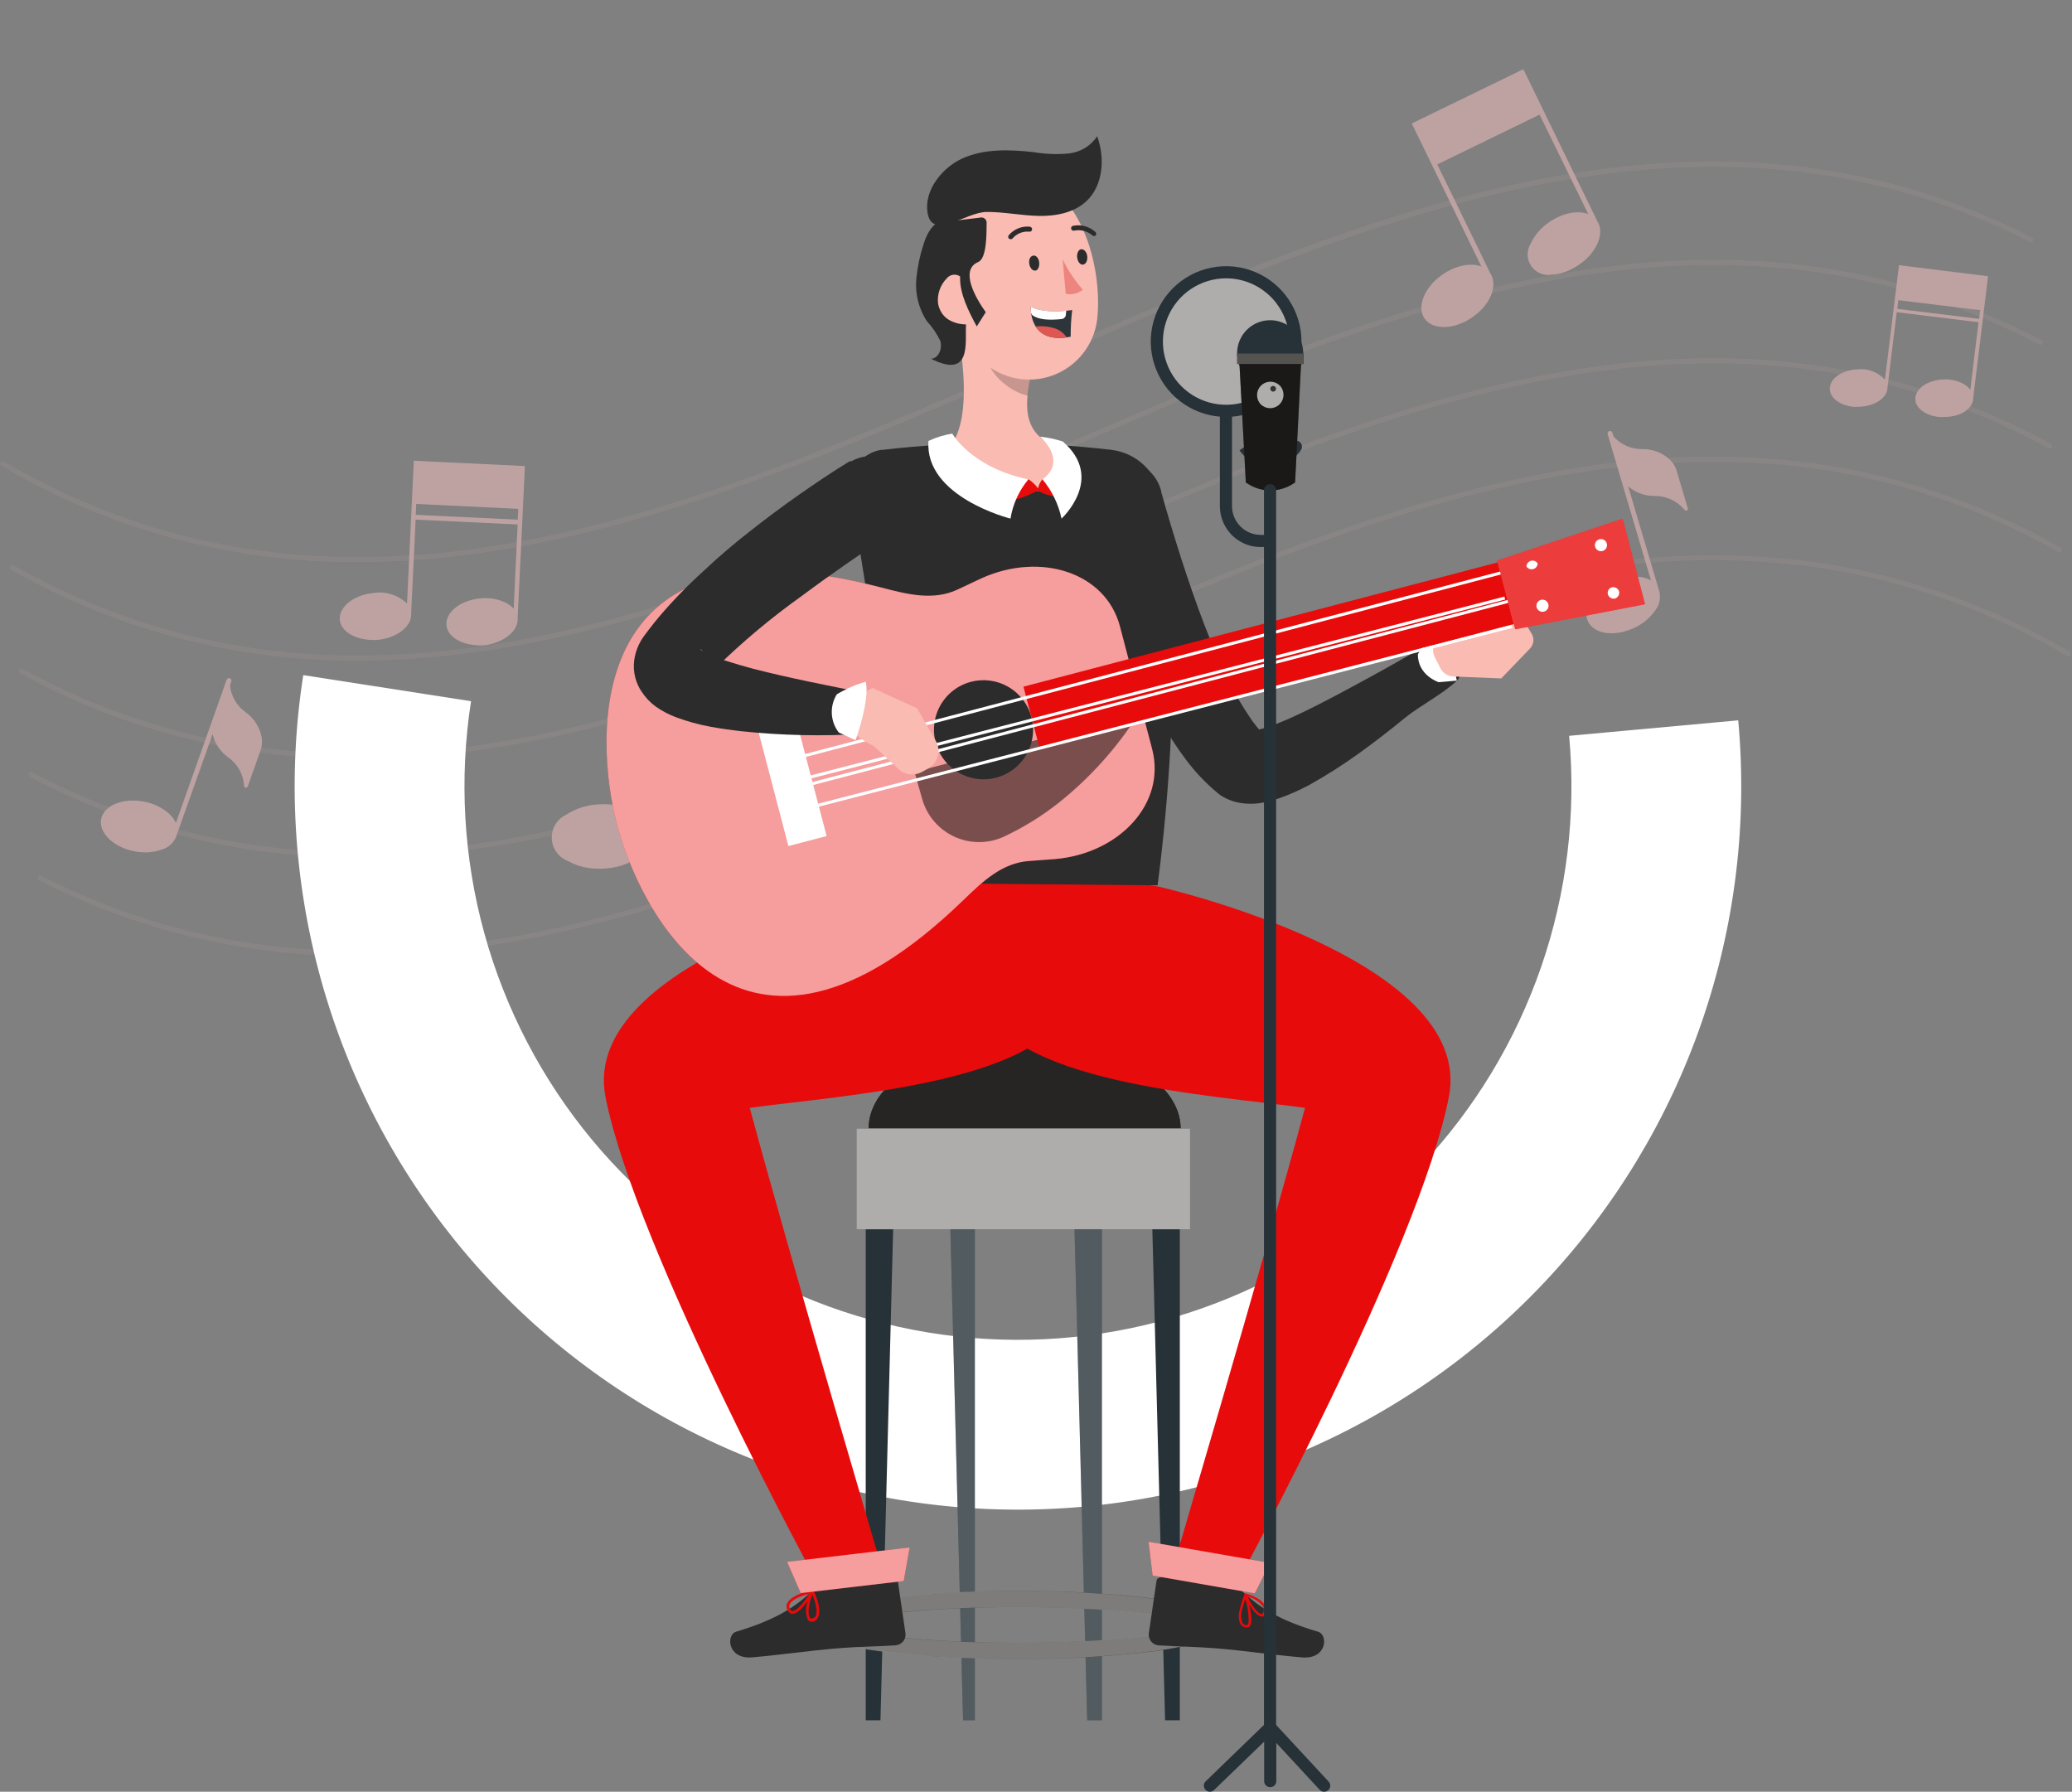 <svg width="872" height="754" viewBox="0 0 872 754" fill="none" xmlns="http://www.w3.org/2000/svg">
<rect x="0" y="0" width="872" height="754" fill="#808080" stroke="none"/>
<g opacity="0.5">
<g opacity="0.4">
<path opacity="0.4" d="M150.616 236.545C97.831 236.87 45.948 222.851 0.51 195.985C0.274 195.842 0.103 195.613 0.034 195.345C-0.035 195.078 0.002 194.795 0.139 194.555C0.207 194.435 0.299 194.331 0.409 194.247C0.518 194.164 0.643 194.103 0.776 194.068C0.91 194.034 1.048 194.026 1.185 194.046C1.321 194.066 1.452 194.113 1.57 194.184C146.059 278.483 293.145 213.815 435.436 151.293C572.932 90.863 715.143 28.421 855.209 99.95C855.331 100.011 855.439 100.095 855.528 100.198C855.618 100.301 855.686 100.42 855.729 100.55C855.772 100.679 855.789 100.815 855.779 100.951C855.77 101.087 855.733 101.219 855.672 101.341C855.612 101.463 855.527 101.571 855.424 101.661C855.322 101.75 855.202 101.818 855.073 101.861C854.812 101.948 854.527 101.928 854.282 101.805C715.064 30.805 573.462 93.115 436.257 153.332C342.474 194.422 246.598 236.545 150.616 236.545Z" fill="#FBC4C4"/>
<path opacity="0.4" d="M150.616 277.98C99.407 278.299 49.023 265.083 4.563 239.671C4.325 239.538 4.149 239.315 4.074 239.052C4 238.788 4.033 238.506 4.166 238.267C4.305 238.027 4.532 237.851 4.8 237.776C5.067 237.702 5.353 237.736 5.596 237.87C148.656 318.725 294.364 254.666 435.489 192.7C574.31 131.768 717.872 68.61 859.368 143.292C859.574 143.442 859.719 143.661 859.776 143.91C859.834 144.158 859.8 144.418 859.681 144.644C859.562 144.869 859.366 145.044 859.128 145.136C858.891 145.228 858.628 145.232 858.388 145.146C717.978 70.968 574.919 133.808 436.416 194.608C342.474 235.83 246.572 277.98 150.616 277.98Z" fill="#FBC4C4"/>
<path opacity="0.4" d="M150.59 319.386C100.917 319.701 51.991 307.278 8.485 283.303C8.244 283.164 8.068 282.937 7.994 282.669C7.919 282.402 7.953 282.116 8.087 281.873C8.151 281.752 8.238 281.645 8.345 281.559C8.451 281.473 8.573 281.41 8.704 281.373C8.836 281.336 8.973 281.326 9.108 281.343C9.244 281.361 9.374 281.406 9.492 281.475C151.332 358.966 295.742 295.49 435.41 234.107C575.555 172.538 720.469 108.851 863.184 186.844C863.422 186.979 863.599 187.2 863.678 187.461C863.757 187.723 863.732 188.005 863.608 188.248C863.544 188.369 863.457 188.475 863.351 188.562C863.246 188.649 863.124 188.713 862.994 188.753C862.863 188.792 862.726 188.805 862.591 188.792C862.455 188.778 862.324 188.737 862.204 188.672C720.363 111.182 575.926 174.631 436.258 236.014C342.475 277.237 246.546 319.386 150.59 319.386Z" fill="#FBC4C4"/>
<path opacity="0.4" d="M150.563 360.794C102.444 361.104 55.003 349.441 12.511 326.857C12.267 326.723 12.083 326.499 11.999 326.232C11.915 325.966 11.938 325.677 12.061 325.427C12.195 325.182 12.421 325 12.689 324.92C12.957 324.841 13.245 324.871 13.491 325.003C153.901 399.182 297.093 336.342 435.463 275.515C576.879 213.364 723.144 149.093 867.29 230.478C867.528 230.612 867.704 230.835 867.779 231.098C867.853 231.361 867.82 231.643 867.687 231.882C867.548 232.122 867.32 232.299 867.053 232.373C866.785 232.447 866.499 232.414 866.256 232.279C723.197 151.424 577.33 215.483 436.364 277.316C342.501 318.645 246.545 360.794 150.563 360.794Z" fill="#FBC4C4"/>
<path opacity="0.4" d="M150.563 402.228C103.957 402.559 57.957 391.654 16.459 370.437C16.216 370.308 16.033 370.089 15.949 369.827C15.865 369.565 15.886 369.28 16.008 369.033C16.07 368.911 16.155 368.802 16.26 368.712C16.364 368.623 16.485 368.555 16.616 368.514C16.746 368.472 16.884 368.456 17.021 368.468C17.158 368.48 17.291 368.519 17.412 368.583C156.604 439.556 298.232 377.273 435.436 317.029C578.178 254.321 725.767 189.441 871.157 274.27C871.277 274.338 871.382 274.43 871.465 274.539C871.549 274.649 871.61 274.774 871.644 274.907C871.679 275.04 871.686 275.179 871.666 275.315C871.646 275.452 871.6 275.583 871.528 275.7C871.463 275.819 871.373 275.923 871.266 276.006C871.159 276.09 871.036 276.15 870.905 276.185C870.774 276.22 870.637 276.228 870.503 276.208C870.369 276.188 870.24 276.142 870.124 276.071C725.635 191.666 578.522 256.255 436.39 318.83C342.501 360.052 246.519 402.228 150.563 402.228Z" fill="#FBC4C4"/>
</g>
<path d="M109.896 309.241C108.927 305.395 106.616 302.022 103.379 299.73C101.518 298.418 99.964 296.718 98.825 294.746C97.686 292.775 96.989 290.579 96.782 288.312L97.339 286.775C97.434 286.515 97.421 286.228 97.305 285.977C97.188 285.726 96.976 285.532 96.716 285.437C96.456 285.342 96.169 285.355 95.918 285.471C95.668 285.588 95.473 285.8 95.378 286.06L74.025 346.33C73.357 344.852 72.392 343.526 71.191 342.436C68.198 339.79 64.529 338.029 60.594 337.349C51.772 335.627 43.692 338.912 42.579 344.661C41.599 349.615 46.102 354.808 52.99 357.271C54.14 357.676 55.318 357.995 56.514 358.225C60.402 359.067 64.447 358.81 68.197 357.483C69.702 357.036 71.068 356.212 72.166 355.091C73.265 353.969 74.06 352.586 74.476 351.072V351.072L89.471 308.923C90.395 312.874 92.732 316.35 96.041 318.699C98.002 320.084 99.624 321.895 100.784 323.996C101.945 326.098 102.615 328.435 102.743 330.832C102.762 330.973 102.819 331.107 102.908 331.219C102.996 331.331 103.113 331.417 103.247 331.468H103.432C103.607 331.495 103.785 331.46 103.936 331.368C104.086 331.275 104.199 331.132 104.253 330.964L109.552 316.076C110.373 313.888 110.493 311.5 109.896 309.241V309.241Z" fill="#FBC4C4"/>
<path d="M702.108 192.859C699.047 190.292 695.161 188.919 691.167 188.992C688.887 189.028 686.626 188.574 684.537 187.66C682.448 186.746 680.58 185.393 679.06 183.693L678.583 182.104C678.503 181.838 678.322 181.615 678.08 181.481C677.837 181.347 677.552 181.314 677.285 181.388C677.02 181.468 676.796 181.649 676.663 181.891C676.529 182.134 676.495 182.419 676.57 182.686L694.823 244.281C693.405 243.469 691.837 242.955 690.213 242.771C686.232 242.385 682.222 243.119 678.636 244.891C670.45 248.706 665.814 256.15 668.304 261.501C670.45 266.111 677.205 267.674 684.199 265.581C685.368 265.23 686.51 264.796 687.617 264.283C691.28 262.669 694.418 260.063 696.677 256.759C697.638 255.501 698.264 254.019 698.495 252.453C698.727 250.887 698.557 249.287 698.002 247.805V247.805L685.206 204.649C688.306 207.314 692.272 208.755 696.359 208.702C698.77 208.677 701.155 209.195 703.339 210.217C705.522 211.24 707.446 212.741 708.97 214.61C709.072 214.712 709.199 214.785 709.339 214.822C709.478 214.86 709.625 214.859 709.765 214.822H709.95C710.103 214.734 710.223 214.598 710.29 214.435C710.357 214.272 710.368 214.091 710.321 213.921L705.791 198.688C705.215 196.403 703.925 194.361 702.108 192.859Z" fill="#FBC4C4"/>
<path d="M291.873 297.716C294.703 298.866 297.239 300.636 299.293 302.897C301.347 305.157 302.867 307.85 303.742 310.777C303.799 310.953 303.909 311.108 304.055 311.221C304.201 311.334 304.378 311.401 304.563 311.413C304.64 311.439 304.724 311.439 304.801 311.413C305.024 311.385 305.23 311.284 305.388 311.126C305.547 310.968 305.648 310.761 305.676 310.539L307.08 297.69C307.41 294.783 306.847 291.844 305.464 289.265C303.13 284.778 299.268 281.273 294.575 279.384C291.884 278.297 289.46 276.641 287.471 274.528C285.481 272.415 283.973 269.896 283.051 267.144L283.263 265.051C283.3 264.704 283.199 264.356 282.98 264.083C282.762 263.81 282.445 263.634 282.097 263.594C281.923 263.576 281.747 263.592 281.579 263.642C281.412 263.693 281.256 263.775 281.12 263.886C280.985 263.997 280.873 264.134 280.79 264.288C280.708 264.443 280.657 264.612 280.64 264.786L271.818 345.668C270.561 344.04 268.983 342.688 267.182 341.694C262.711 339.281 257.656 338.162 252.585 338.462C247.514 338.581 242.574 340.093 238.305 342.833C236.415 343.719 234.829 345.143 233.745 346.926C232.662 348.71 232.129 350.774 232.214 352.86C232.299 354.945 232.998 356.959 234.223 358.649C235.448 360.338 237.144 361.629 239.1 362.358C242.138 364.047 245.494 365.084 248.955 365.405C250.52 365.591 252.097 365.644 253.671 365.564C265.01 365.113 273.991 358.781 273.858 351.39L277.62 316.791C279.952 321.412 283.875 325.034 288.667 326.991C293.012 329.11 297.092 331.15 300.536 340.051C300.613 340.219 300.731 340.366 300.879 340.477C301.027 340.588 301.201 340.66 301.384 340.687H301.622C301.848 340.662 302.057 340.558 302.212 340.393C302.367 340.228 302.459 340.013 302.47 339.786L303.874 326.964C304.233 324.047 303.668 321.091 302.258 318.513C299.924 314.025 296.062 310.52 291.37 308.631C288.676 307.55 286.249 305.895 284.259 303.781C282.269 301.667 280.763 299.146 279.846 296.392L280.826 287.517C283.138 292.153 287.068 295.781 291.873 297.716V297.716Z" fill="#FBC4C4"/>
<path d="M217.853 260.124L220.052 214.212L220.873 197.098V196.118L174.114 193.893V194.846L173.293 211.987L171.306 253.977C169.427 252.189 167.161 250.86 164.684 250.092C162.207 249.325 159.586 249.14 157.026 249.553C148.761 250.401 142.482 255.487 143.012 260.892C143.489 265.528 148.867 268.84 155.649 269.264C156.768 269.355 157.894 269.355 159.013 269.264C167.226 268.442 173.451 263.462 173.028 258.11L174.909 218.663L217.853 220.703L216.184 256.176C215.192 255.061 213.985 254.16 212.634 253.527C209.283 251.982 205.569 251.395 201.904 251.832C193.639 252.679 187.36 257.739 187.89 263.144C188.367 267.806 193.745 271.092 200.527 271.542C201.646 271.634 202.772 271.634 203.891 271.542C212.024 270.482 218.277 265.475 217.853 260.124ZM174.962 216.65L175.173 212.066L218.118 214.133L217.906 218.689L174.962 216.65Z" fill="#FBC4C4"/>
<path d="M830.411 167.544L834.914 130.719L836.584 116.996V116.228L799.097 111.592V112.387L797.401 126.11L793.268 159.808C791.865 158.255 790.119 157.049 788.17 156.286C786.221 155.523 784.121 155.223 782.036 155.41C775.333 155.569 769.982 159.305 770.087 163.676C770.087 167.438 774.326 170.511 779.757 171.173C780.639 171.238 781.525 171.238 782.407 171.173C789.056 170.988 794.381 167.332 794.355 163.014L798.223 131.382L832.663 135.594L829.192 164.047C828.486 163.075 827.584 162.262 826.543 161.662C823.949 160.219 821.003 159.531 818.039 159.676C811.31 159.861 805.958 163.57 806.064 167.941C806.064 171.703 810.303 174.776 815.734 175.439C816.616 175.503 817.501 175.503 818.383 175.439C825.112 175.518 830.411 171.862 830.411 167.544ZM798.487 129.978L798.911 126.322L833.351 130.534L832.928 134.19L798.487 129.978Z" fill="#FBC4C4"/>
<path d="M672.252 93.133L649.866 47.143L641.521 29.976L641.017 29.154L594.152 51.964L594.603 52.918L602.974 70.085L623.426 112.155C619.108 110.486 612.83 111.599 607.16 115.467C599.504 120.765 596.086 129.004 599.504 134.011C602.444 138.303 609.518 138.754 616.3 135.468C617.437 134.924 618.527 134.286 619.559 133.561C627.109 128.395 630.526 120.315 627.268 115.175L604.882 69.184L647.932 48.229L668.411 90.087C664.092 88.418 657.814 89.531 652.118 93.398C648.679 95.657 645.929 98.819 644.17 102.538C643.299 103.965 642.86 105.614 642.905 107.285C642.95 108.956 643.478 110.579 644.424 111.957C645.371 113.334 646.696 114.409 648.24 115.051C649.784 115.692 651.48 115.874 653.125 115.573C655.895 115.4 658.6 114.661 661.072 113.4C662.221 112.846 663.328 112.209 664.384 111.493C672.093 106.353 675.458 98.035 672.252 93.133Z" fill="#FBC4C4"/>
</g>
<path d="M731.535 303.129C735.468 346.071 730.232 389.359 716.173 430.125C702.115 470.891 679.556 508.205 649.99 539.596C620.424 570.986 584.525 595.736 544.673 612.207C504.82 628.678 461.923 636.493 418.822 635.135C375.722 633.778 333.401 623.278 294.664 604.331C255.928 585.385 221.658 558.424 194.126 525.235C166.595 492.046 146.429 453.386 134.964 411.816C123.5 370.246 120.998 326.715 127.626 284.105L198.24 295.088C193.168 327.695 195.082 361.006 203.855 392.817C212.628 424.628 228.06 454.212 249.128 479.609C270.196 505.006 296.42 525.637 326.063 540.136C355.705 554.634 388.09 562.669 421.072 563.708C454.054 564.747 486.881 558.766 517.377 546.162C547.874 533.559 575.344 514.619 597.969 490.598C620.594 466.577 637.857 438.023 648.615 406.828C659.373 375.632 663.38 342.507 660.37 309.646L731.535 303.129Z" fill="white"/>
<path d="M365.564 474.886C365.564 454.458 394.954 438.091 431.213 438.091C467.472 438.091 496.861 454.56 496.861 474.886H365.564Z" fill="#34322F"/>
<path d="M365.564 474.886C365.564 454.458 394.954 438.091 431.213 438.091C467.472 438.091 496.861 454.56 496.861 474.886H365.564Z" fill="#34322F"/>
<g opacity="0.5">
<path opacity="0.5" d="M365.564 474.886C365.564 454.458 394.954 438.091 431.213 438.091C467.472 438.091 496.861 454.56 496.861 474.886H365.564Z" fill="#34322F"/>
<path opacity="0.5" d="M365.564 474.886C365.564 454.458 394.954 438.091 431.213 438.091C467.472 438.091 496.861 454.56 496.861 474.886H365.564Z" fill="black"/>
</g>
<path d="M500.846 474.886H360.459V517.324H500.846V474.886Z" fill="#34322F"/>
<path opacity="0.6" d="M500.846 474.886H360.459V517.324H500.846V474.886Z" fill="white"/>
<path d="M364.338 517.323V723.921H370.543L375.879 517.323H364.338Z" fill="#263238"/>
<path d="M496.53 517.323V723.921H490.325L484.963 517.323H496.53Z" fill="#263238"/>
<path d="M463.745 517.323V723.921H457.54L452.203 517.323H463.745Z" fill="#263238"/>
<path d="M410.275 517.323V723.921H405.296L399.959 517.323H410.275Z" fill="#263238"/>
<path opacity="0.2" d="M463.745 517.323V723.921H457.54L452.203 517.323H463.745Z" fill="white"/>
<path opacity="0.2" d="M410.275 517.323V723.921H405.296L399.959 517.323H410.275Z" fill="white"/>
<path d="M428.225 698.08C408.897 698.229 389.58 697.146 370.39 694.838C346.618 691.646 343.4 687.484 343.4 683.807C343.4 680.13 346.618 675.968 370.39 672.776C389.58 670.468 408.897 669.384 428.225 669.533C447.561 669.384 466.887 670.467 486.086 672.776C509.858 675.968 513.05 680.155 513.05 683.807C513.05 687.458 509.858 691.646 486.086 694.838C466.887 697.147 447.561 698.23 428.225 698.08V698.08ZM351.852 683.807C358.159 687.126 386.4 691.339 428.174 691.339C469.948 691.339 498.214 687.126 504.496 683.807C498.214 680.487 469.974 676.274 428.174 676.274C386.374 676.274 358.21 680.487 351.852 683.807Z" fill="#34322F"/>
<g opacity="0.6">
<path opacity="0.6" d="M427.741 698.08C408.405 698.229 389.079 697.146 369.88 694.837C346.108 691.646 342.916 687.484 342.916 683.807C342.916 680.13 346.108 675.968 369.88 672.776C389.079 670.467 408.405 669.384 427.741 669.533C447.077 669.384 466.403 670.467 485.601 672.776C509.374 675.968 512.565 680.155 512.565 683.807C512.565 687.458 509.374 691.646 485.601 694.837C466.403 697.146 447.077 698.229 427.741 698.08V698.08ZM351.419 683.807C357.726 687.126 385.967 691.339 427.741 691.339C469.515 691.339 497.756 687.126 504.062 683.807C497.781 680.487 469.54 676.274 427.741 676.274C385.941 676.274 357.7 680.487 351.419 683.807Z" fill="white"/>
</g>
<path d="M422.123 233.179C421.99 233.311 421.871 233.457 421.766 233.612H421.281L422.123 233.179Z" fill="#2C2C2C"/>
<path d="M472.145 273.65C472.145 273.65 471.966 273.65 471.915 273.522C471.864 273.395 471.915 273.522 471.915 273.522L472.145 273.65Z" fill="#2C2C2C"/>
<path d="M392.707 95.37C391.733 96.42 391.046 97.704 390.715 99.098C390.568 99.796 390.652 100.523 390.957 101.169C391.261 101.814 391.768 102.342 392.401 102.673C393.114 102.872 393.867 102.875 394.582 102.682C395.296 102.489 395.946 102.106 396.461 101.575C400.214 98.408 401.287 93.123 402.155 88.297C402.155 88.297 397.737 90.621 397.38 90.85C395.669 92.189 394.103 93.704 392.707 95.37V95.37Z" fill="#2C2C2C"/>
<path d="M416.377 363.225C410.681 381.464 409.662 400.843 413.415 419.579C421.356 455.786 510.981 460.893 549.206 466.204C531.843 530.729 492.469 663.762 492.469 663.762L519.893 667.567C519.893 667.567 597.236 525.699 609.748 461.659C621.238 403.237 487.183 373.004 487.183 373.004L416.377 363.225Z" fill="#E80B0B"/>
<path d="M521.118 668.103C527.732 674.282 534.984 680.87 554.696 686.666C559.062 687.918 558.501 698.336 547.955 697.467C537.409 696.599 522.089 694.505 514.48 693.867C502.07 692.82 497.295 693.024 487.49 692.386C486.315 692.27 485.233 691.695 484.478 690.787C483.723 689.88 483.356 688.711 483.456 687.535L486.698 665.345C486.723 665.112 486.795 664.886 486.91 664.681C487.025 664.476 487.18 664.296 487.366 664.153C487.552 664.01 487.766 663.906 487.993 663.847C488.221 663.789 488.458 663.777 488.69 663.813L516.905 666.162C518.484 666.332 519.963 667.014 521.118 668.103V668.103Z" fill="#2C2C2C"/>
<path d="M525.921 684.419C527.07 683.04 526.661 679.312 525.921 676.223C525.767 675.431 525.589 674.691 525.435 674.052C525.078 672.546 524.746 671.371 524.644 671.065C524.608 670.959 524.544 670.865 524.458 670.793C524.373 670.721 524.269 670.674 524.159 670.656C523.993 670.677 523.835 670.739 523.699 670.835V671.014C522.827 673.189 522.143 675.436 521.656 677.729C521.108 679.611 521.234 681.625 522.014 683.423C522.267 683.839 522.618 684.187 523.036 684.436C523.455 684.685 523.928 684.829 524.414 684.853C524.681 684.911 524.959 684.901 525.222 684.825C525.485 684.75 525.725 684.61 525.921 684.419V684.419ZM522.856 682.989C522.14 680.842 522.194 678.513 523.01 676.401V676.401C523.311 675.208 523.678 674.031 524.108 672.878C524.312 673.516 524.491 674.205 524.644 674.869C525.283 677.431 525.558 680.07 525.461 682.708C525.437 683.064 525.303 683.403 525.078 683.679C525.005 683.775 524.907 683.85 524.794 683.895C524.682 683.94 524.559 683.954 524.439 683.934C524.132 683.904 523.836 683.803 523.575 683.639C523.313 683.475 523.094 683.253 522.933 682.989H522.856Z" fill="#E80B0B"/>
<path d="M532.712 678.7C532.888 678.19 532.955 677.649 532.906 677.112C532.858 676.575 532.696 676.054 532.431 675.584C531.323 673.986 529.782 672.737 527.988 671.984C526.853 671.415 525.664 670.962 524.439 670.631C524.352 670.586 524.256 670.562 524.158 670.562C524.06 670.562 523.964 670.586 523.877 670.631V670.758V670.937V671.141C524.201 672.255 524.655 673.326 525.23 674.333C525.537 674.895 525.869 675.457 526.226 676.044C527.707 678.291 529.597 680.257 531.078 680.283C531.461 680.41 532.278 680.206 532.712 678.7ZM525.92 673.593C525.639 673.005 525.383 672.418 525.179 671.882C525.843 672.062 526.491 672.292 527.12 672.571C528.846 673.351 530.361 674.533 531.537 676.018C531.86 676.613 531.933 677.311 531.742 677.959V677.959V678.24C531.435 679.21 531.052 679.185 530.924 679.159C529.673 679.312 527.324 676.427 525.92 673.593V673.593Z" fill="#E80B0B"/>
<path d="M377.387 373.081C377.387 373.081 243.358 403.313 254.823 461.659C267.411 525.622 344.754 667.49 344.754 667.49L372.28 663.762C372.28 663.762 332.906 530.729 315.543 466.204C353.844 460.893 443.393 455.786 451.334 419.579C455.087 400.843 454.068 381.464 448.372 363.225L377.387 373.081Z" fill="#E80B0B"/>
<path d="M347.767 666.137L375.854 663.788C376.086 663.752 376.323 663.764 376.551 663.822C376.779 663.88 376.992 663.984 377.178 664.128C377.364 664.271 377.519 664.45 377.634 664.655C377.749 664.86 377.821 665.086 377.846 665.32V665.32L381.089 687.509C381.188 688.686 380.821 689.854 380.066 690.762C379.311 691.67 378.229 692.244 377.054 692.361C367.249 692.999 362.474 692.795 350.065 693.842C342.404 694.48 327.084 696.548 316.589 697.442C306.095 698.336 305.482 687.892 309.848 686.641C329.561 680.743 336.812 674.257 343.426 668.078C344.615 666.963 346.143 666.28 347.767 666.137V666.137Z" fill="#2C2C2C"/>
<path d="M455.138 215.204C453.99 210.758 454.655 206.038 456.987 202.082C459.319 198.127 463.127 195.26 467.573 194.112C472.019 192.964 476.738 193.63 480.694 195.962C484.649 198.294 487.516 202.102 488.664 206.547V206.905C491.217 216.046 494.128 225.749 497.167 235.197C500.206 244.644 503.448 253.99 506.921 263.106C510.345 272.051 514.231 280.813 518.565 289.355C520.609 293.341 522.885 297.203 525.382 300.922C527.457 304.216 529.917 307.25 532.711 309.961L531.357 308.94C530.152 308.123 528.769 307.606 527.323 307.433H526.736C527.693 307.455 528.648 307.334 529.57 307.076C532.651 306.318 535.666 305.31 538.584 304.063C544.967 301.509 551.683 298.139 558.398 294.666C565.114 291.193 571.778 287.516 578.545 283.84C585.311 280.163 592.052 276.179 598.717 272.528H598.87C600.53 271.618 602.443 271.277 604.316 271.559C606.188 271.84 607.917 272.728 609.237 274.085C612.556 277.507 616.616 283.073 613.169 286.418C607.322 292.01 597.287 297.143 591.107 302.224C584.928 307.305 578.596 312.208 572.033 316.932C565.293 321.795 558.276 326.262 551.019 330.312C546.912 332.514 542.644 334.4 538.252 335.955C535.447 336.982 532.534 337.684 529.57 338.049C527.441 338.304 525.29 338.304 523.161 338.049C519.762 337.686 516.498 336.522 513.637 334.653L512.743 333.989L512.309 333.606C507.397 329.516 502.983 324.862 499.159 319.741C495.686 315.115 492.489 310.289 489.583 305.288C484.072 295.815 479.21 285.978 475.029 275.847C470.841 265.966 467.19 255.931 463.87 245.87C462.236 240.763 460.679 235.81 459.172 230.55C457.666 225.29 456.338 220.336 455.01 214.948L455.138 215.204Z" fill="#2C2C2C"/>
<path d="M605.459 287.081L613.12 286.417C613.12 286.417 610.055 271.097 604.387 265.837C601.429 268.636 598.853 271.812 596.727 275.285C596.573 284.196 605.459 287.081 605.459 287.081Z" fill="white"/>
<path d="M605.893 268.468C604.606 269.339 603.687 270.656 603.314 272.165C602.941 273.675 603.142 275.268 603.876 276.639L606.2 281.209C606.716 282.224 607.496 283.082 608.457 283.693C609.418 284.304 610.526 284.646 611.664 284.682L631.811 285.499L643.888 272.911C644.683 272.1 645.185 271.047 645.315 269.918C645.444 268.79 645.194 267.65 644.603 266.68L640.416 259.786C639.779 258.71 638.769 257.906 637.579 257.524C636.388 257.143 635.099 257.212 633.955 257.718L625.146 261.548C625.146 261.548 612.43 264.178 605.893 268.468Z" fill="#F9BBB2"/>
<path d="M467.983 189.336C435.809 185.557 403.304 185.557 371.131 189.336H370.646C366.562 190.054 362.928 192.357 360.536 195.744C358.145 199.131 357.189 203.326 357.879 207.414C366.688 260.117 375.753 314.071 374.987 371.523L487.184 372.57C497.858 289.66 492.623 234.685 488.614 209.151C487.742 204.078 485.268 199.418 481.555 195.852C477.843 192.287 473.086 190.003 467.983 189.336Z" fill="#2C2C2C"/>
<path d="M259.598 346.755C250.661 312.692 243.154 213.619 371.132 247.299C382.009 250.159 392.887 252.865 403.05 248.065L413.263 243.265C437.802 232.285 465.328 240.711 471.354 263.692L484.861 315.169C490.862 338.15 471.047 359.062 444.262 361.488C444.262 361.488 439.155 361.897 433.001 362.331C421.792 363.122 413.646 370.834 405.578 378.647C310.539 470.851 268.663 381.405 259.598 346.755Z" fill="#E80B0B"/>
<path opacity="0.6" d="M259.598 346.755C250.661 312.692 243.154 213.619 371.132 247.299C382.009 250.159 392.887 252.865 403.05 248.065L413.263 243.265C437.802 232.285 465.328 240.711 471.354 263.692L484.861 315.169C490.862 338.15 471.047 359.062 444.262 361.488C444.262 361.488 439.155 361.897 433.001 362.331C421.792 363.122 413.646 370.834 405.578 378.647C310.539 470.851 268.663 381.405 259.598 346.755Z" fill="white"/>
<path opacity="0.5" d="M384.895 324.872L388.086 336.209C389.072 339.717 390.816 342.966 393.195 345.726C395.574 348.486 398.53 350.69 401.854 352.183C405.178 353.676 408.79 354.421 412.433 354.365C416.077 354.31 419.664 353.455 422.941 351.861C430.763 348.158 438.154 343.602 444.977 338.277C458.52 327.607 470.136 314.696 479.32 300.104L384.895 324.872Z" fill="black"/>
<path d="M434.099 301.814C435.142 305.803 434.98 310.011 433.633 313.907C432.286 317.804 429.814 321.214 426.53 323.707C423.247 326.2 419.298 327.664 415.183 327.914C411.068 328.164 406.971 327.19 403.409 325.113C399.848 323.037 396.981 319.952 395.171 316.247C393.362 312.543 392.691 308.385 393.242 304.3C393.794 300.214 395.544 296.383 398.271 293.292C400.998 290.2 404.58 287.985 408.565 286.928C411.219 286.227 413.985 286.056 416.705 286.425C419.426 286.794 422.046 287.695 424.418 289.078C426.789 290.461 428.865 292.297 430.526 294.482C432.187 296.668 433.402 299.159 434.099 301.814V301.814Z" fill="#2C2C2C"/>
<path d="M630.329 236.666L430.723 288.957L437.517 314.893L637.123 262.602L630.329 236.666Z" fill="#E80B0B"/>
<path d="M637.658 264.841L630.049 235.885L682.905 218.241L692.352 254.296L637.658 264.841Z" fill="#E80B0B"/>
<path opacity="0.2" d="M637.658 264.841L630.049 235.885L682.905 218.241L692.352 254.296L637.658 264.841Z" fill="white"/>
<path d="M334.877 302.175L318.797 306.388L331.803 356.036L347.884 351.824L334.877 302.175Z" fill="white"/>
<path d="M631.281 240.519L328.838 319.92L329.162 321.155L631.605 241.754L631.281 240.519Z" fill="white"/>
<path d="M633.122 251.063L329.811 329.236L330.13 330.475L633.441 252.302L633.122 251.063Z" fill="white"/>
<path d="M634.407 252.482L331.922 331.725L332.245 332.96L634.73 253.717L634.407 252.482Z" fill="white"/>
<path d="M636.202 262.976L332.891 341.149L333.21 342.388L636.521 264.215L636.202 262.976Z" fill="white"/>
<path d="M676.317 229.476C676.3 230.029 676.105 230.561 675.76 230.994C675.414 231.426 674.938 231.734 674.402 231.873C673.867 232.011 673.301 231.971 672.789 231.76C672.278 231.549 671.849 231.177 671.567 230.701C671.365 230.36 671.246 229.977 671.217 229.582C671.189 229.187 671.253 228.791 671.404 228.425C671.556 228.059 671.79 227.733 672.089 227.473C672.388 227.213 672.743 227.027 673.126 226.928C673.51 226.829 673.911 226.82 674.298 226.903C674.686 226.986 675.048 227.158 675.358 227.405C675.667 227.652 675.915 227.968 676.081 228.327C676.248 228.687 676.328 229.08 676.317 229.476Z" fill="white"/>
<path d="M681.397 248.882C681.534 249.507 681.432 250.161 681.111 250.714C680.789 251.267 680.271 251.68 679.66 251.869C679.032 252.006 678.375 251.9 677.822 251.574C677.268 251.247 676.857 250.723 676.673 250.108C676.588 249.799 676.567 249.477 676.609 249.16C676.651 248.843 676.756 248.537 676.917 248.261C677.079 247.985 677.294 247.744 677.551 247.553C677.807 247.361 678.099 247.223 678.409 247.146C679.034 247.008 679.688 247.11 680.241 247.432C680.794 247.753 681.207 248.271 681.397 248.882V248.882Z" fill="white"/>
<path d="M647.13 237.111C647.111 237.659 646.915 238.185 646.574 238.613C646.232 239.041 645.761 239.348 645.232 239.488C644.703 239.629 644.142 239.595 643.633 239.392C643.124 239.189 642.694 238.828 642.406 238.363C642.426 237.815 642.621 237.289 642.963 236.861C643.304 236.433 643.775 236.126 644.304 235.985C644.834 235.845 645.394 235.879 645.903 236.082C646.412 236.284 646.842 236.645 647.13 237.111V237.111Z" fill="white"/>
<path d="M651.599 254.168C651.746 254.659 651.742 255.184 651.587 255.674C651.431 256.163 651.132 256.594 650.728 256.911C650.324 257.228 649.833 257.415 649.321 257.449C648.809 257.483 648.298 257.361 647.856 257.101C647.414 256.84 647.06 256.452 646.842 255.987C646.624 255.522 646.55 255.002 646.632 254.495C646.714 253.988 646.946 253.518 647.299 253.145C647.652 252.772 648.11 252.515 648.611 252.406C649.24 252.269 649.896 252.375 650.45 252.702C651.004 253.028 651.414 253.552 651.599 254.168Z" fill="white"/>
<path d="M358.159 194.163C362.035 191.973 366.605 191.358 370.923 192.445C375.24 193.532 378.973 196.239 381.35 200.003C383.726 203.768 384.563 208.303 383.687 212.668C382.812 217.033 380.291 220.894 376.646 223.451V223.451C363.573 232.081 350.116 241.325 337.374 250.823C324.706 259.845 312.754 269.833 301.627 280.698C300.35 282.001 299.201 283.252 298.001 284.605L296.341 286.571C297.24 285.191 297.792 283.614 297.95 281.975C298.077 280.559 297.948 279.132 297.567 277.762C297.412 277.167 297.207 276.586 296.954 276.026C296.749 275.617 296.52 275.183 296.264 274.774C295.901 274.101 295.374 273.53 294.732 273.115C294.502 273.115 295.396 273.906 296.571 274.519C299.569 276.003 302.687 277.233 305.891 278.196C309.44 279.345 313.142 280.417 316.922 281.413C332.089 285.32 348.303 288.486 364.185 291.627L364.339 291.755C366.401 292.166 368.242 293.315 369.516 294.987C370.791 296.659 371.411 298.739 371.26 300.836C371.11 302.934 370.199 304.904 368.699 306.377C367.199 307.85 365.212 308.725 363.113 308.837C346.088 309.882 329.007 309.506 312.044 307.714C307.729 307.228 303.363 306.616 298.869 305.799C294.035 304.899 289.285 303.592 284.672 301.892C281.521 300.74 278.541 299.169 275.811 297.219C273.526 295.522 271.563 293.429 270.015 291.04C269.434 290.193 268.93 289.296 268.509 288.359C268.028 287.332 267.643 286.264 267.36 285.167C266.748 282.809 266.592 280.357 266.9 277.941C267.385 274.248 268.79 270.736 270.985 267.727L273.156 264.842C274.611 262.952 276.067 261.063 277.573 259.326C283.366 252.546 289.592 246.149 296.213 240.176C302.52 234.175 309.134 228.634 315.849 223.374C322.565 218.114 329.306 213.033 336.276 208.181C343.247 203.33 350.116 198.631 357.674 194.061L358.159 194.163Z" fill="#2C2C2C"/>
<path d="M400.368 187.267C399.847 187.975 399.583 188.839 399.621 189.716C399.658 190.594 399.993 191.432 400.572 192.093C404.862 196.868 416.276 206.622 438.133 206.622C453.019 206.622 454.756 201.311 453.275 196.587C452.558 194.542 451.379 192.689 449.829 191.174C448.279 189.659 446.399 188.523 444.338 187.854C433.511 183.692 431.571 175.496 432.439 166.533C432.652 164.032 433.044 161.548 433.613 159.103L415.101 143.782L401.568 132.471C405.168 147.766 409.075 174.909 400.368 187.267Z" fill="#F9BBB2"/>
<path d="M444.567 208.997C441.796 208.709 439.116 207.839 436.703 206.444C433.022 208.485 429.053 209.957 424.932 210.81C425.509 208.812 426.507 206.959 427.859 205.378C429.211 203.797 430.886 202.524 432.771 201.644C434.358 202.666 435.744 203.973 436.856 205.499C437.153 204.076 437.803 202.75 438.746 201.644C438.746 201.644 444.389 204.095 444.567 208.997Z" fill="#E80B0B"/>
<path d="M400.777 182.467C397.304 183.02 393.926 184.061 390.742 185.556C389.032 209.176 425.265 218.24 425.265 218.24C426.24 212.167 428.833 206.469 432.772 201.745C408.565 196.613 400.777 182.467 400.777 182.467Z" fill="white"/>
<path d="M437.623 183.743C440.883 184.093 444.099 184.768 447.224 185.76C465.302 201.26 446.739 218.24 446.739 218.24C445.461 212.172 442.717 206.509 438.747 201.745C449.65 193.548 437.623 183.743 437.623 183.743Z" fill="white"/>
<path opacity="0.2" d="M415.279 143.681C415.096 146.032 415.182 148.396 415.535 150.728C416.403 157.776 425.595 165.104 432.515 166.483C432.728 163.972 433.12 161.481 433.69 159.027L415.279 143.681Z" fill="black"/>
<path d="M396.462 93.967C397.556 90.29 399.365 86.864 401.783 83.886C404.202 80.908 407.183 78.436 410.557 76.61C413.931 74.784 417.632 73.641 421.448 73.245C425.264 72.85 429.12 73.21 432.797 74.305C455.599 80.459 463.591 112.607 461.906 132.753C461.566 138.006 459.795 143.066 456.786 147.385C453.776 151.704 449.643 155.117 444.833 157.255C440.022 159.393 434.719 160.175 429.496 159.515C424.274 158.855 419.331 156.78 415.204 153.512C402.437 143.605 400.752 130.71 396.028 109.032C394.855 104.058 395.004 98.864 396.462 93.967V93.967Z" fill="#F9BBB2"/>
<path d="M395.541 116.334C401.209 114.929 407.261 121.441 409.687 126.394C412.419 131.859 410.555 137.502 404.401 136.404C399.67 135.487 395.438 132.871 392.502 129.05C388.876 124.173 389.898 117.764 395.541 116.334Z" fill="#F9BBB2"/>
<path d="M434.788 107.576C435.988 107.295 437.163 108.623 437.341 110.41C437.52 112.197 436.882 113.755 435.707 113.883C434.533 114.01 433.384 112.708 433.154 110.921C432.924 109.133 433.562 107.857 434.788 107.576Z" fill="#2C2C2C"/>
<path d="M455.01 104.895C456.185 104.742 457.385 106.069 457.564 107.857C457.742 109.644 457.078 111.049 455.904 111.329C454.729 111.61 453.606 110.283 453.35 108.495C453.095 106.708 453.81 105.023 455.01 104.895Z" fill="#2C2C2C"/>
<path d="M448.499 123.636C449.752 123.897 451.046 123.88 452.29 123.584C453.535 123.288 454.699 122.722 455.7 121.925C452.323 118.062 449.472 113.769 447.223 109.158L448.499 123.636Z" fill="#ED847E"/>
<path d="M426.157 100.324C427.007 99.327 428.084 98.549 429.297 98.056C430.51 97.563 431.824 97.368 433.128 97.489C433.266 97.515 433.407 97.513 433.544 97.483C433.681 97.452 433.81 97.395 433.925 97.314C434.039 97.233 434.136 97.13 434.209 97.011C434.283 96.892 434.332 96.76 434.354 96.621C434.391 96.341 434.319 96.057 434.153 95.829C433.986 95.601 433.738 95.446 433.46 95.395C431.808 95.218 430.138 95.446 428.594 96.06C427.05 96.674 425.679 97.655 424.6 98.919V98.919C424.503 99.016 424.425 99.132 424.373 99.259C424.32 99.386 424.293 99.522 424.293 99.66C424.293 99.797 424.32 99.933 424.373 100.061C424.425 100.188 424.503 100.303 424.6 100.4C424.735 100.504 424.892 100.574 425.059 100.604C425.249 100.675 425.456 100.686 425.652 100.635C425.848 100.585 426.025 100.477 426.157 100.324Z" fill="#2C2C2C"/>
<path d="M461.114 99.072C461.202 98.965 461.268 98.842 461.308 98.709C461.348 98.576 461.361 98.437 461.347 98.3C461.333 98.162 461.291 98.028 461.225 97.907C461.159 97.785 461.069 97.678 460.961 97.591C459.7 96.45 458.186 95.624 456.544 95.18C454.902 94.736 453.178 94.687 451.514 95.038V95.038C451.249 95.12 451.027 95.302 450.894 95.545C450.761 95.788 450.727 96.073 450.799 96.34C450.881 96.604 451.063 96.826 451.306 96.959C451.549 97.093 451.834 97.127 452.101 97.055C453.449 96.775 454.843 96.814 456.173 97.169C457.503 97.523 458.732 98.184 459.761 99.097C459.893 99.209 460.051 99.286 460.221 99.322C460.39 99.358 460.565 99.351 460.731 99.302C460.875 99.255 461.006 99.177 461.114 99.072V99.072Z" fill="#2C2C2C"/>
<path d="M367.174 289.507L354.662 296.197C349.377 305.364 367.889 314.071 367.889 314.071L378.103 323.621C379.415 324.852 381.086 325.632 382.872 325.848C384.659 326.064 386.468 325.704 388.035 324.821L390.716 323.365C391.683 322.81 392.531 322.069 393.211 321.185C393.891 320.301 394.39 319.292 394.679 318.215C394.969 317.138 395.043 316.015 394.897 314.91C394.752 313.804 394.39 312.738 393.832 311.773L385.967 298.061L367.174 289.507Z" fill="#F9BBB2"/>
<path d="M352.975 308.224L360.048 311.492C360.048 311.492 366.151 294.844 364.363 286.852C360.098 288.106 356.006 289.891 352.184 292.163C350.666 294.602 349.928 297.447 350.07 300.317C350.211 303.187 351.225 305.945 352.975 308.224V308.224Z" fill="white"/>
<path d="M404.708 66.823C414.028 62.482 424.855 62.891 435.094 64.04C439.901 64.851 444.793 65.04 449.648 64.601C452.077 64.365 454.423 63.591 456.516 62.337C458.609 61.083 460.397 59.38 461.752 57.35C465.097 66.567 464.305 78.032 457.181 84.697C451.87 89.625 444.158 91.029 436.907 90.85C429.655 90.672 422.505 89.165 415.279 89.191C406.444 89.191 392.171 101.524 390.332 89.37C388.902 79.896 396.614 70.627 404.708 66.823Z" fill="#2C2C2C"/>
<path d="M415.229 93.685C415.226 93.346 415.145 93.011 414.992 92.708C414.839 92.405 414.617 92.142 414.345 91.939C414.073 91.736 413.757 91.599 413.423 91.539C413.089 91.478 412.746 91.496 412.42 91.591L395.235 93.634C391.763 94.732 389.72 99.405 388.647 102.877C387.21 107.266 386.234 111.793 385.737 116.385C384.922 122.988 386.479 129.666 390.128 135.229C392.362 137.641 394.229 140.368 395.669 143.324C396.716 146.439 395.159 150.78 391.865 150.984C409.1 159.665 406.087 144.013 406.547 136.531C400.623 136.353 396.027 133.723 394.801 127.901C394.555 125.946 394.755 123.96 395.388 122.093C396.02 120.227 397.068 118.528 398.453 117.125C399.115 116.308 400.063 115.771 401.106 115.624C402.148 115.477 403.207 115.731 404.07 116.334C403.738 123.458 407.696 131.093 411.066 137.374L414.846 131.373C410.3 124.99 403.891 113.5 411.73 110.231C415.177 108.75 415.203 99.073 415.229 93.685Z" fill="#2C2C2C"/>
<path d="M451.232 130.455C450.785 134.191 450.572 137.952 450.594 141.715C450.057 141.715 449.496 141.92 448.959 141.971C441.606 142.992 437.826 140.49 435.86 137.4C434.914 135.837 434.289 134.101 434.022 132.293C433.838 131.248 433.77 130.187 433.818 129.127C438.082 131.425 445.027 131.144 448.704 130.787C450.262 130.633 451.232 130.455 451.232 130.455Z" fill="#2E353A"/>
<path d="M448.704 130.76L448.576 132.395C448.543 132.865 448.347 133.309 448.02 133.65C447.693 133.991 447.258 134.206 446.789 134.259C441.248 134.871 437.086 134.437 434.66 132.778C434.436 132.61 434.251 132.395 434.118 132.148C433.986 131.901 433.909 131.627 433.894 131.348C433.827 130.6 433.827 129.848 433.894 129.101C438.082 131.399 445.027 131.118 448.704 130.76Z" fill="white"/>
<path d="M448.884 141.971C441.53 142.993 437.751 140.49 435.785 137.4C438.615 137.082 441.481 137.378 444.186 138.269C446.113 138.96 447.762 140.259 448.884 141.971V141.971Z" fill="#DE5753"/>
<path d="M485.092 663.022L528.091 670.529L534.501 657.711L483.355 648.8L485.092 663.022Z" fill="#E80B0B"/>
<path opacity="0.6" d="M485.092 663.022L528.091 670.529L534.501 657.711L483.355 648.8L485.092 663.022Z" fill="white"/>
<path d="M339.597 674.231C340.771 672.699 341.793 671.192 342.278 670.426C342.392 670.272 342.494 670.11 342.584 669.941C342.584 669.941 342.584 669.941 342.584 669.788C342.647 669.624 342.647 669.442 342.584 669.277C342.529 669.202 342.456 669.141 342.371 669.101C342.286 669.061 342.193 669.042 342.099 669.047C342.099 669.047 342.099 669.047 342.099 669.047C342.015 669.026 341.928 669.026 341.844 669.047C341.41 669.047 340.899 669.277 340.363 669.456C337.018 670.426 332.703 672.009 331.477 674.384L331.247 674.639C331.031 675.214 330.965 675.834 331.054 676.442C331.144 677.049 331.386 677.624 331.758 678.112C331.962 678.435 332.245 678.701 332.58 678.884C332.915 679.067 333.291 679.162 333.673 679.159C335.358 679.108 337.733 676.631 339.597 674.231ZM333.52 677.959C333.35 677.943 333.187 677.885 333.045 677.792C332.902 677.699 332.785 677.572 332.703 677.423C332.453 677.101 332.289 676.722 332.227 676.32C332.164 675.918 332.205 675.507 332.345 675.125C333.009 673.567 335.996 671.805 340.644 670.707C338.55 673.976 335.384 677.984 333.52 677.959Z" fill="#E80B0B"/>
<path d="M344.397 680.258C345.546 677.551 343.937 672.955 343.044 670.708C342.865 670.299 342.763 670.019 342.66 669.814C342.66 669.61 342.507 669.482 342.482 669.482C342.463 669.381 342.414 669.288 342.341 669.215C342.268 669.142 342.175 669.093 342.073 669.074V669.074C341.989 669.052 341.902 669.052 341.818 669.074L341.563 669.278C341.563 669.508 341.333 669.738 341.231 669.993V670.248C340.612 671.527 340.141 672.872 339.826 674.257C338.985 676.644 339.03 679.255 339.954 681.611C340.269 682.004 340.704 682.283 341.192 682.408C341.68 682.532 342.196 682.495 342.66 682.301C343.075 682.098 343.443 681.812 343.742 681.461C344.041 681.109 344.264 680.7 344.397 680.258V680.258ZM342.073 680.998C341.307 681.279 341.001 680.998 340.822 680.794C339.673 679.288 340.541 674.053 341.92 671.117C342.89 673.491 344.269 677.602 343.35 679.798C343.33 679.856 343.33 679.919 343.35 679.977C343.223 680.229 343.043 680.45 342.823 680.627C342.602 680.803 342.347 680.93 342.073 680.998V680.998Z" fill="#E80B0B"/>
<path d="M336.991 670.401L380.323 665.32L382.825 651.199L331.246 657.251L336.991 670.401Z" fill="#E80B0B"/>
<path opacity="0.6" d="M336.991 670.401L380.323 665.32L382.825 651.199L331.246 657.251L336.991 670.401Z" fill="white"/>
<path d="M536.635 164.246C548.023 152.858 548.023 134.395 536.635 123.008C525.248 111.62 506.784 111.62 495.397 123.008C484.009 134.395 484.009 152.859 495.397 164.246C506.784 175.634 525.248 175.634 536.635 164.246Z" fill="#34322F"/>
<path opacity="0.6" d="M536.635 164.246C548.023 152.858 548.023 134.395 536.635 123.008C525.248 111.62 506.784 111.62 495.397 123.008C484.009 134.395 484.009 152.859 495.397 164.246C506.784 175.634 525.248 175.634 536.635 164.246Z" fill="white"/>
<path d="M516.012 175.446C509.74 175.446 503.609 173.586 498.393 170.101C493.178 166.616 489.113 161.663 486.713 155.868C484.313 150.073 483.685 143.697 484.908 137.545C486.132 131.393 489.152 125.742 493.587 121.307C498.023 116.872 503.674 113.852 509.825 112.628C515.977 111.404 522.354 112.032 528.149 114.433C533.944 116.833 538.896 120.898 542.381 126.113C545.866 131.328 547.726 137.46 547.726 143.732C547.719 152.141 544.376 160.204 538.43 166.149C532.484 172.095 524.421 175.439 516.012 175.446ZM516.012 117.125C510.75 117.125 505.606 118.686 501.23 121.609C496.855 124.533 493.445 128.688 491.431 133.55C489.417 138.412 488.89 143.762 489.917 148.923C490.944 154.084 493.478 158.825 497.199 162.546C500.92 166.267 505.66 168.801 510.822 169.828C515.983 170.854 521.333 170.327 526.194 168.313C531.056 166.3 535.211 162.889 538.135 158.514C541.059 154.139 542.619 148.994 542.619 143.732C542.612 136.678 539.807 129.914 534.819 124.926C529.83 119.938 523.067 117.132 516.012 117.125V117.125Z" fill="#263238"/>
<path d="M548.465 148.66C548.465 151.413 547.649 154.103 546.12 156.392C544.591 158.68 542.417 160.464 539.874 161.517C537.332 162.57 534.534 162.846 531.834 162.309C529.135 161.772 526.655 160.447 524.709 158.5C522.763 156.554 521.437 154.075 520.9 151.375C520.363 148.676 520.639 145.878 521.692 143.335C522.745 140.792 524.529 138.619 526.818 137.089C529.106 135.56 531.797 134.744 534.549 134.744C538.24 134.744 541.779 136.21 544.389 138.82C546.999 141.43 548.465 144.969 548.465 148.66V148.66Z" fill="#263238"/>
<path d="M534.577 196.358C532.025 196.361 529.511 195.736 527.258 194.539C525.005 193.341 523.081 191.607 521.656 189.49L525.844 186.579C526.798 188.011 528.093 189.184 529.613 189.991C531.133 190.798 532.83 191.213 534.551 191.2C536.272 191.22 537.971 190.805 539.489 189.992C541.007 189.18 542.295 187.997 543.233 186.553C543.419 186.273 543.658 186.033 543.937 185.845C544.216 185.658 544.53 185.527 544.859 185.461C545.189 185.394 545.528 185.393 545.858 185.458C546.188 185.523 546.502 185.652 546.782 185.838C547.062 186.024 547.302 186.264 547.49 186.543C547.677 186.822 547.808 187.135 547.874 187.465C547.941 187.794 547.942 188.134 547.877 188.464C547.812 188.794 547.683 189.107 547.497 189.387C546.072 191.514 544.146 193.258 541.889 194.465C539.631 195.672 537.111 196.304 534.551 196.307L534.577 196.358Z" fill="#263238"/>
<path d="M521.553 151.749L547.598 151.979L545.044 203.047L544.534 203.354C541.619 205.324 538.182 206.377 534.665 206.377C531.147 206.377 527.71 205.324 524.796 203.354L524.31 203.047L521.553 151.749Z" fill="#34322F"/>
<path opacity="0.5" d="M521.553 151.749L547.598 151.979L545.044 203.047L544.534 203.354C541.619 205.324 538.182 206.377 534.665 206.377C531.147 206.377 527.71 205.324 524.796 203.354L524.31 203.047L521.553 151.749Z" fill="black"/>
<path d="M548.518 148.787H520.711V153.153H548.518V148.787Z" fill="#34322F"/>
<path d="M548.518 148.787H520.711V153.153H548.518V148.787Z" fill="#34322F"/>
<path d="M548.518 148.787H520.711V153.153H548.518V148.787Z" fill="#34322F"/>
<g opacity="0.8">
<path opacity="0.2" d="M548.518 148.787H520.711V153.153H548.518V148.787Z" fill="white"/>
</g>
<path d="M538.942 169.649C538.265 170.521 537.344 171.171 536.296 171.517C535.248 171.862 534.12 171.886 533.058 171.587C531.996 171.287 531.047 170.677 530.334 169.835C529.621 168.993 529.175 167.957 529.055 166.86C528.934 165.763 529.144 164.655 529.657 163.678C530.17 162.7 530.963 161.899 531.935 161.375C532.907 160.852 534.012 160.631 535.111 160.74C536.209 160.849 537.249 161.284 538.099 161.988C539.206 162.906 539.913 164.219 540.07 165.648C540.227 167.077 539.823 168.512 538.942 169.649V169.649Z" fill="#34322F"/>
<path opacity="0.6" d="M539.758 164.057C540.206 165.176 540.282 166.411 539.975 167.577C539.668 168.744 538.993 169.78 538.051 170.533C537.108 171.287 535.949 171.716 534.743 171.759C533.538 171.802 532.35 171.456 531.357 170.772C530.826 170.447 530.38 170 530.055 169.47C529.359 168.477 529.004 167.286 529.042 166.074C529.079 164.862 529.508 163.695 530.264 162.747C531.019 161.799 532.061 161.121 533.234 160.814C534.406 160.507 535.647 160.588 536.77 161.044C537.455 161.302 538.076 161.705 538.592 162.225C539.107 162.745 539.505 163.37 539.758 164.057V164.057Z" fill="white"/>
<path d="M537.002 163.573C537.007 163.811 536.941 164.046 536.812 164.247C536.683 164.447 536.497 164.605 536.279 164.7C536.06 164.795 535.818 164.822 535.583 164.779C535.349 164.735 535.133 164.623 534.962 164.456C534.792 164.289 534.675 164.076 534.627 163.842C534.578 163.609 534.6 163.366 534.69 163.145C534.78 162.925 534.934 162.736 535.132 162.603C535.33 162.47 535.563 162.398 535.801 162.398C536.115 162.398 536.417 162.521 536.641 162.741C536.865 162.96 536.995 163.259 537.002 163.573V163.573Z" fill="#34322F"/>
<path d="M533.938 230.191H530.593C528.048 230.199 525.533 229.64 523.232 228.553C520.93 227.467 518.9 225.88 517.29 223.91C514.776 220.83 513.397 216.981 513.383 213.006V172.79H518.49V213.006C518.501 215.801 519.475 218.506 521.247 220.667C522.377 222.053 523.803 223.169 525.42 223.933C527.037 224.697 528.804 225.091 530.593 225.084H533.861L533.938 230.191Z" fill="#263238"/>
<path d="M509.22 754C508.878 754.002 508.538 753.935 508.223 753.803C507.907 753.672 507.621 753.478 507.381 753.234C506.906 752.755 506.639 752.108 506.639 751.434C506.639 750.759 506.906 750.112 507.381 749.633L531.945 725.887V206.316C531.945 205.639 532.214 204.989 532.693 204.511C533.172 204.032 533.821 203.763 534.499 203.763C535.176 203.763 535.825 204.032 536.304 204.511C536.783 204.989 537.052 205.639 537.052 206.316V726.959C537.054 727.301 536.987 727.64 536.856 727.956C536.724 728.272 536.53 728.558 536.286 728.798L510.93 753.285C510.47 753.729 509.859 753.984 509.22 754Z" fill="#263238"/>
<path d="M557.275 753.999C556.92 754.002 556.569 753.93 556.244 753.79C555.919 753.649 555.626 753.442 555.385 753.182L537.128 733.47V749.531C537.128 750.208 536.859 750.858 536.38 751.337C535.902 751.815 535.252 752.084 534.575 752.084C533.898 752.084 533.248 751.815 532.769 751.337C532.291 750.858 532.021 750.208 532.021 749.531V726.959C532.023 726.447 532.179 725.948 532.467 725.526C532.756 725.104 533.165 724.778 533.641 724.591C534.117 724.404 534.638 724.364 535.137 724.477C535.636 724.589 536.089 724.849 536.439 725.222L559.139 749.71C559.37 749.955 559.55 750.245 559.669 750.56C559.788 750.876 559.843 751.212 559.831 751.549C559.819 751.886 559.741 752.218 559.6 752.525C559.459 752.831 559.259 753.107 559.011 753.336C558.536 753.767 557.917 754.004 557.275 753.999Z" fill="#263238"/>
</svg>
